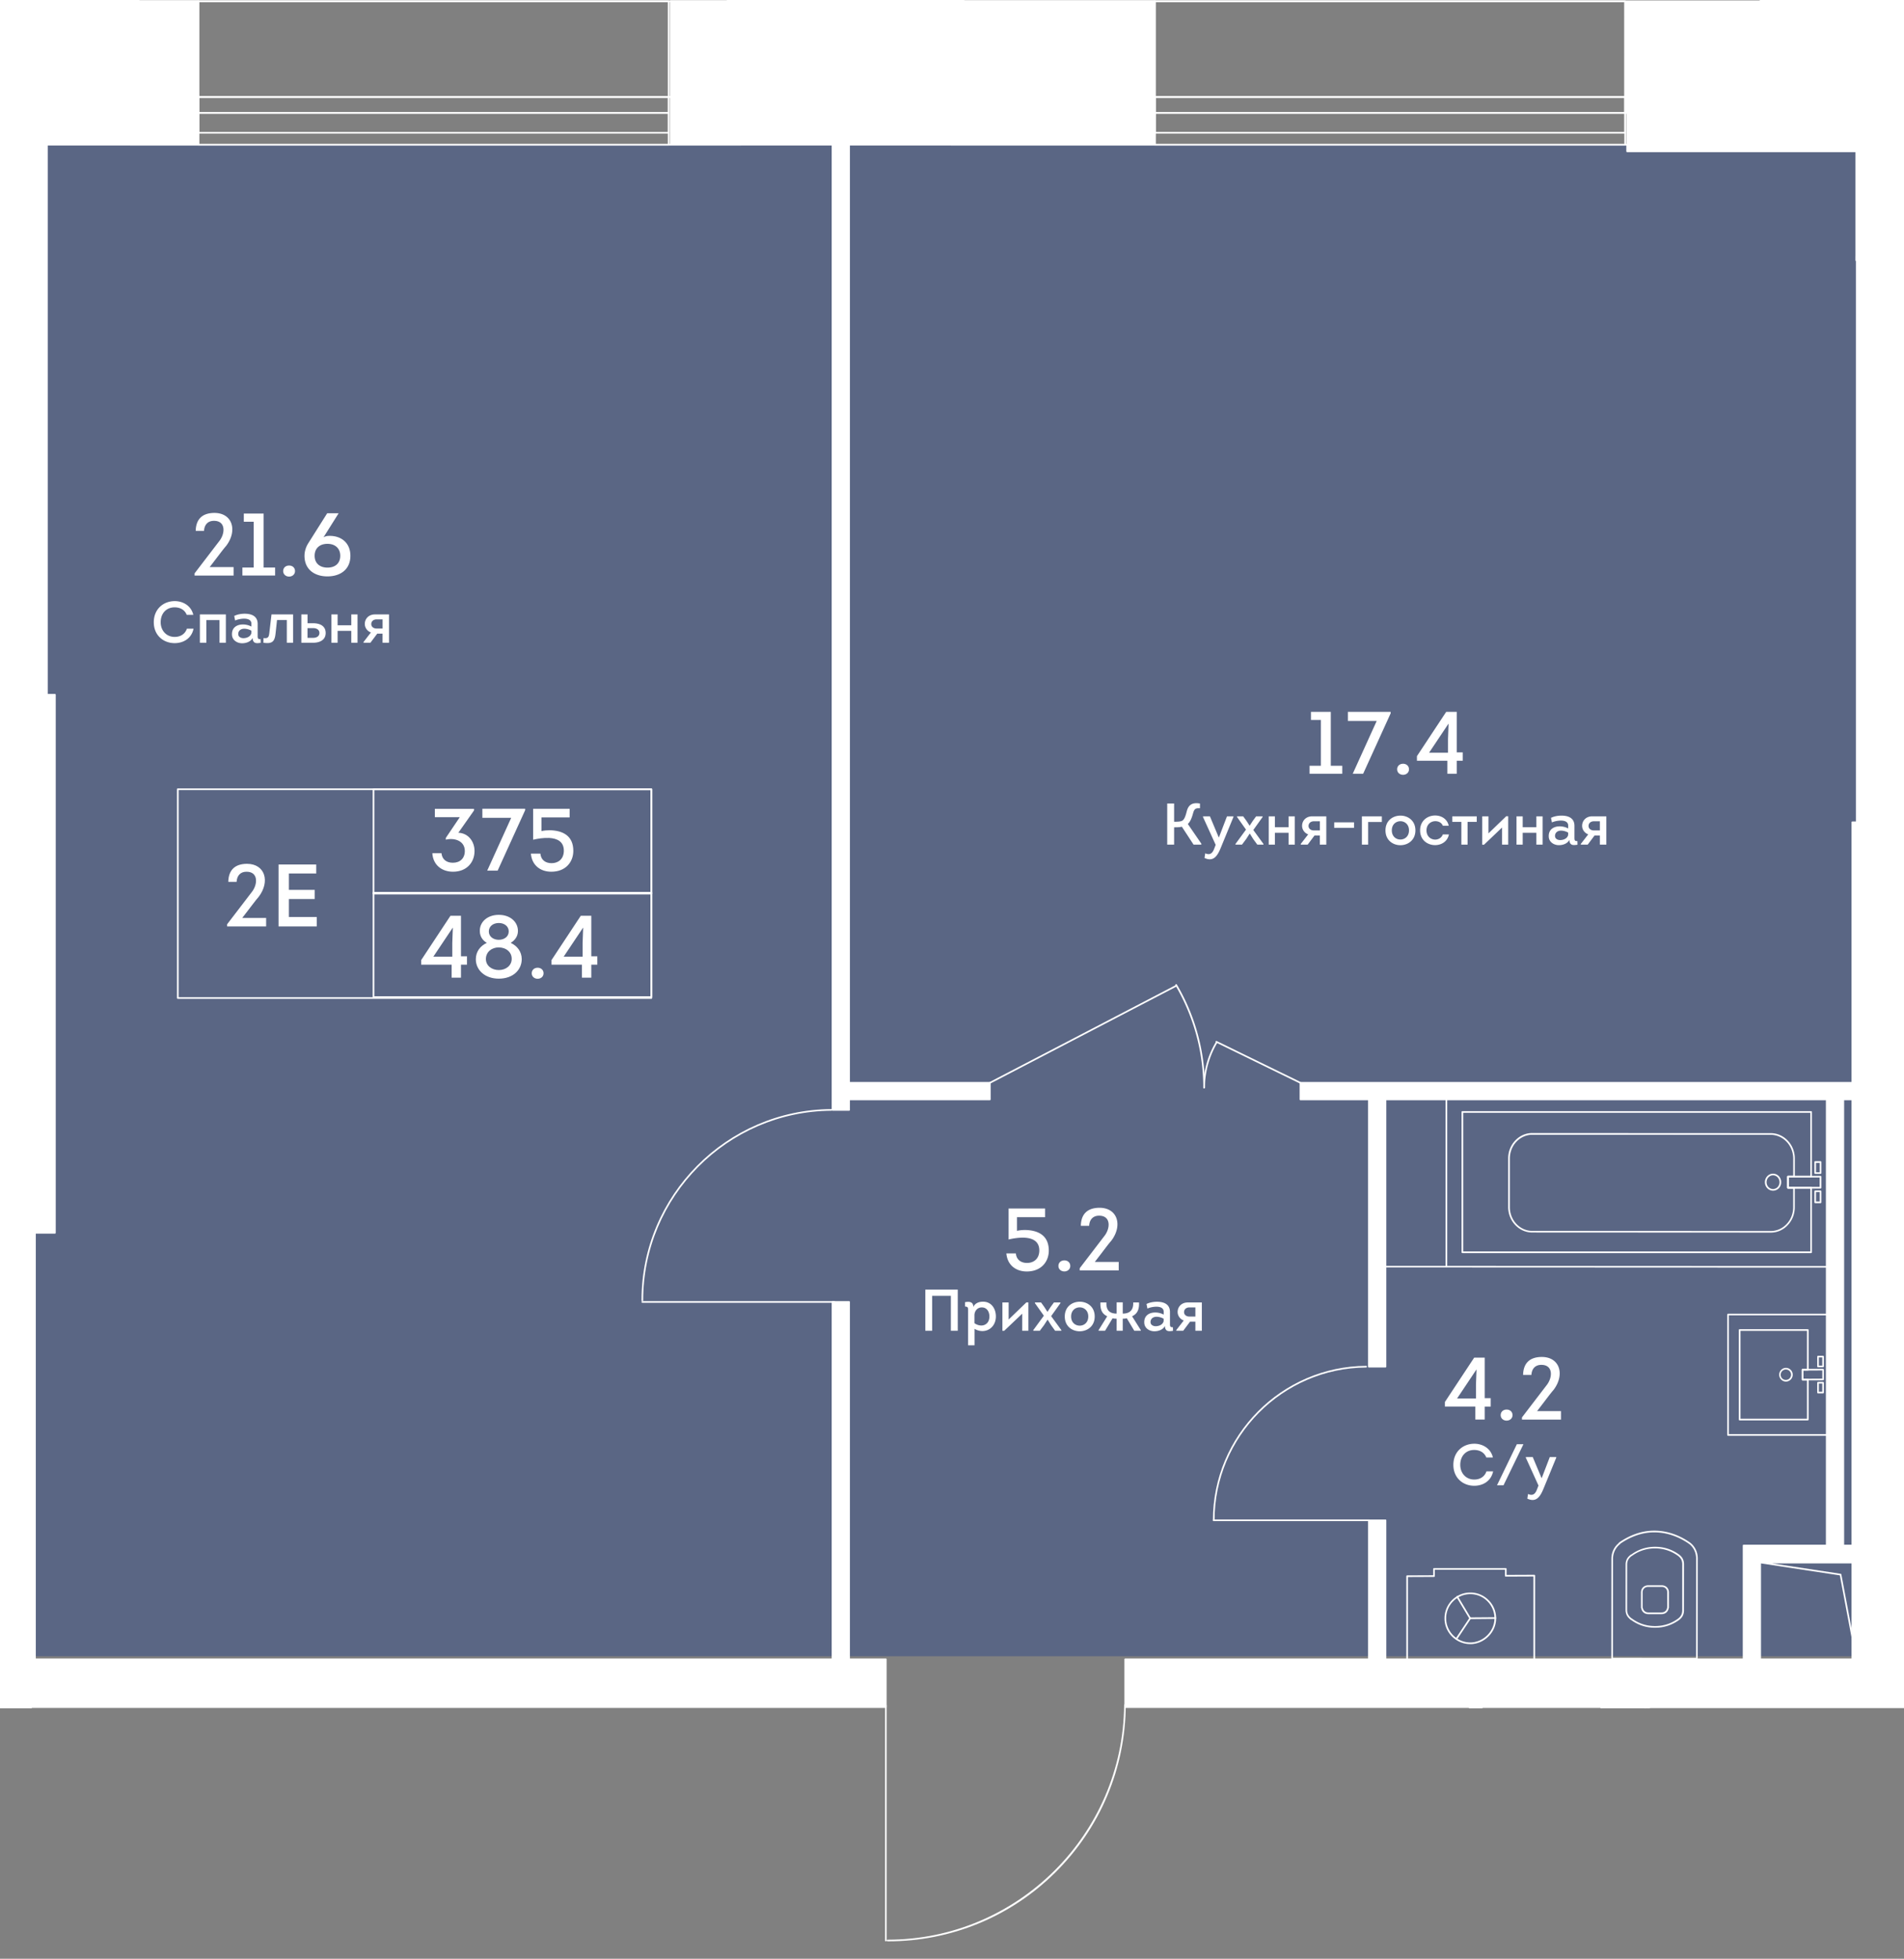 <svg viewBox="0 0 486.06 500" xmlns="http://www.w3.org/2000/svg"><rect x="0" y="0" width="486.06" height="500" fill="#808080" stroke="none"/><clipPath id="a"><path d="M486.06 0H0v436.07h225.11V500h64.6v-63.93h196.35z"/></clipPath><clipPath id="b"><path d="M-720.07-15.48h2942.39v1428.97H-720.07z"/></clipPath><clipPath id="c"><path d="M-720.07-15.48h2942.39v1428.97H-720.07z"/></clipPath><path d="M2.82 36.91h475.16v385.87H2.82z" fill="#425688" opacity=".6"/><g clip-path="url(#a)"><g clip-path="url(#b)" fill="#fff"><path clip-path="url(#c)" d="M424.17 412.03h-3.38c-.94 0-1.65-.59-1.81-1.49a.25.25 0 0 1-.06-.17v-3.88c0-1.08.77-1.83 1.87-1.83h3.39c1.1 0 1.87.75 1.87 1.83v3.88c0 .09-.04.15-.06.19-.18.89-.88 1.47-1.82 1.47m-4.83-1.67c.01 0 .03.04.05.08.13.71.67 1.15 1.4 1.15h3.38c.74 0 1.27-.44 1.4-1.14v-.01c.01-.05.03-.09.05-.11v-3.85c0-.84-.58-1.41-1.45-1.41h-3.39c-.86 0-1.45.57-1.45 1.41v3.88z"/><path clip-path="url(#c)" d="m433.19 423.61-21.64-.02c-.12 0-.21-.1-.21-.21l.02-25.48c0-1.58.67-3.01 1.87-4.01.01-.06.04-.1.08-.14 2.84-1.98 5.92-3.03 8.93-3.03h.31c3.07.05 6.14 1.1 8.9 3.04 1.25.95 1.96 2.43 1.96 4.08l-.02 25.55c0 .06-.02.11-.06.15-.03.05-.09.07-.14.07m-21.43-.44 21.21.02.02-25.34c0-1.51-.65-2.88-1.78-3.74-2.75-1.94-5.83-2.96-8.88-2.96h-.08c-2.89 0-5.86 1-8.61 2.9-.01.05-.03.08-.07.11a4.734 4.734 0 0 0-1.79 3.74z"/><path clip-path="url(#c)" d="M422.52 415.5c-2.27 0-4.34-.67-6.14-2 .01.02-.04.01-.08-.01a.218.218 0 0 1-.08-.05.215.215 0 0 1-.04-.07c-.81-.63-1.2-1.41-1.2-2.43l.01-11.56c0-1.02.38-1.8 1.2-2.43.01-.02.03-.05.06-.07.02-.02.04-.03.06-.04.06-.03.1-.03.13-.03 1.78-1.3 3.84-1.97 6.09-1.97h.01c2.26 0 4.32.67 6.13 2 .84.64 1.23 1.42 1.23 2.45l-.01 11.77c0 1.03-.39 1.81-1.23 2.45-1.83 1.32-3.89 1.99-6.14 1.99m-6.02-2.39c.03 0 .08.02.12.05 1.74 1.28 3.72 1.92 5.89 1.92h.01c2.17 0 4.14-.64 5.87-1.91.72-.56 1.06-1.21 1.06-2.11v-11.77c0-.89-.33-1.56-1.06-2.12-1.73-1.27-3.71-1.91-5.88-1.92h-.01c-2.16 0-4.14.64-5.88 1.91-.04.03-.08.04-.12.05l-.04.04c-.73.56-1.07 1.23-1.07 2.12l-.01 11.56c0 .89.34 1.56 1.06 2.12.04.02.05.04.06.06m49.93-89.53-97.2-.04c-.12 0-.21-.09-.21-.21v-43.2a.204.204 0 0 1 .21-.21l97.22.04a.204.204 0 0 1 .21.21l-.02 43.21c0 .11-.09.2-.21.2m-96.98-.46 96.77.05.02-42.78-96.79-.04z"/><path clip-path="url(#c)" d="M452.63 303.94c-1.15 0-2.08-.97-2.08-2.17 0-.58.22-1.13.61-1.54s.92-.64 1.47-.64c1.14 0 2.08.97 2.08 2.18 0 .6-.23 1.16-.64 1.58-.39.38-.91.59-1.44.59m0-3.93c-.44 0-.85.18-1.16.51-.32.33-.49.78-.49 1.25 0 .97.74 1.75 1.65 1.75.42 0 .83-.17 1.13-.47.33-.33.52-.79.52-1.28 0-.97-.74-1.76-1.65-1.76zm12.12 7.11h-1.36c-.12 0-.21-.09-.21-.21v-2.81c0-.12.09-.21.21-.21h1.36c.12 0 .21.09.21.21v2.82c0 .06-.02.11-.06.15s-.1.05-.15.05m-1.15-.42h.95v-2.4h-.95zm1.15-7.05h-1.36c-.12 0-.21-.09-.21-.21v-2.82a.204.204 0 0 1 .21-.21h1.36c.12 0 .21.09.21.21v2.81c0 .13-.09.22-.21.22m-1.15-.41h.95v-2.4h-.95z"/><path clip-path="url(#c)" d="m452.03 314.64-60.86-.03c-3.4 0-6.16-2.91-6.16-6.49V295.7c0-1.73.64-3.36 1.81-4.58 1.17-1.23 2.71-1.9 4.36-1.9l60.85.03c3.4 0 6.17 2.91 6.16 6.49v4.61c0 .12-.09.21-.21.21h-1.32v2.4h1.31a.204.204 0 0 1 .21.21v4.99c0 1.73-.64 3.36-1.81 4.58a5.87 5.87 0 0 1-4.34 1.9m-60.84-24.98c-1.53 0-2.97.63-4.06 1.77s-1.68 2.67-1.69 4.29v12.42c0 3.34 2.57 6.06 5.74 6.06l60.85.03c1.53 0 2.97-.63 4.05-1.77 1.09-1.14 1.69-2.66 1.69-4.29v-4.78h-1.31c-.11 0-.21-.09-.21-.21v-2.82c0-.11.09-.21.21-.21h1.32v-4.4c0-3.34-2.57-6.06-5.74-6.07z"/><path clip-path="url(#c)" d="M462.35 319.86h-89.03c-.12 0-.21-.09-.21-.21v-35.8c0-.12.09-.21.21-.21h89.03c.12 0 .21.09.21.21v16.51a.204.204 0 0 1-.21.21h-5.68v2.4h5.68c.12 0 .21.09.21.21v16.47c0 .12-.09.21-.21.21m-88.81-.42h88.6v-16.05h-5.68c-.12 0-.21-.09-.21-.21v-2.82a.204.204 0 0 1 .21-.21h5.68v-16.08h-88.6z"/><path clip-path="url(#c)" d="M464.75 303.39h-8.29c-.12 0-.21-.09-.21-.21v-2.82a.204.204 0 0 1 .21-.21h8.29c.12 0 .21.09.21.21v2.82a.204.204 0 0 1-.21.21m-8.08-.43h7.86v-2.4h-7.86zm-87.43 20.58h-17.77c-.12 0-.21-.09-.21-.21s.09-.21.21-.21h17.77c.12 0 .21.09.21.21s-.09.21-.21.21m92.26 39.03h-17.4c-.12 0-.21-.09-.21-.21V339.5c0-.12.09-.21.21-.21h17.4c.12 0 .21.09.21.21v10.13c0 .12-.09.21-.21.21l-1.11.01v2.09h1.11a.204.204 0 0 1 .21.21v10.21c.01.12-.09.21-.21.21m-17.18-.42h16.97v-9.79h-1.11a.204.204 0 0 1-.21-.21v-2.51c0-.12.09-.21.21-.21h1.11v-9.71h-16.97zm19.8-13.14a.204.204 0 0 1-.21-.21v-2.51c0-.11.09-.21.21-.21h1.28a.204.204 0 0 1 .21.21v2.51c0 .11-.09.21-.21.21zm.21-2.51v2.09h.86v-2.09zm-.21 9.18a.204.204 0 0 1-.21-.21v-2.51c0-.11.09-.21.21-.21h1.28a.204.204 0 0 1 .21.21v2.51c0 .11-.09.21-.21.21zm.21-2.52v2.09h.86v-2.09z"/><path clip-path="url(#c)" d="M455.9 352.67a1.756 1.756 0 0 1-.01-3.51h.01a1.752 1.752 0 0 1 1.24 2.99c-.33.33-.77.52-1.24.52v-.21zm0-3.09a1.338 1.338 0 0 0-.94 2.28c.25.25.59.39.94.39.73 0 1.33-.61 1.33-1.34s-.6-1.33-1.33-1.33"/><path clip-path="url(#c)" d="M466.45 366.51h-25.31c-.12 0-.21-.09-.21-.21v-30.74c0-.12.09-.21.21-.21h25.31c.12 0 .21.09.21.21v30.74c.01.11-.09.21-.21.21m-25.09-.43h24.89v-30.32h-24.89z"/><path clip-path="url(#c)" d="M460.17 352.36a.204.204 0 0 1-.21-.21v-2.51c0-.11.09-.21.21-.21l5.23-.02a.204.204 0 0 1 .21.21v2.51c0 .11-.09.21-.21.21zm.22-2.51v2.09l4.81-.03v-2.09zm-88.56 68.67c-.04 0-.08-.01-.12-.03-.1-.06-.12-.2-.06-.3l3.47-5.21c.06-.09.2-.12.3-.06s.12.2.06.29l-3.47 5.21c-.05.06-.11.1-.18.1"/><path clip-path="url(#c)" d="M375.3 413.3c-.11 0-.21-.09-.21-.21s.09-.22.21-.22l6.43-.05c.11 0 .21.09.21.21 0 .11-.09.21-.21.21z"/><path clip-path="url(#c)" d="M375.3 413.3a.2.2 0 0 1-.18-.1l-3.29-5.49a.21.21 0 0 1 .07-.29c.1-.07.23-.03.29.07l3.29 5.49c.06.1.03.23-.07.29-.04.02-.07.03-.11.03"/><path clip-path="url(#c)" d="M375.35 419.68c-1.73 0-3.37-.67-4.62-1.89a6.493 6.493 0 0 1-1.97-4.64c-.03-3.63 2.9-6.61 6.54-6.64h.05c1.74 0 3.37.67 4.62 1.9a6.493 6.493 0 0 1 1.97 4.64c.01 1.74-.68 3.4-1.96 4.67-1.24 1.24-2.91 1.95-4.57 1.97h-.06zm0-12.75h-.05c-1.64.01-3.19.67-4.35 1.84a6.113 6.113 0 0 0-1.77 4.37c.01 1.64.67 3.18 1.84 4.34a6.15 6.15 0 0 0 4.32 1.78h.05c1.56-.01 3.12-.69 4.28-1.84 1.2-1.2 1.85-2.75 1.84-4.37a6.136 6.136 0 0 0-1.84-4.34 6.049 6.049 0 0 0-4.32-1.78"/><path clip-path="url(#c)" d="M391.67 424.11h-32.45c-.12 0-.21-.09-.21-.21v-21.55c0-.11.09-.21.21-.21l6.65-.03v-1.62c0-.12.09-.21.21-.21h18.32c.12 0 .21.09.21.21v1.53l7.07-.03a.204.204 0 0 1 .21.21v21.7a.22.22 0 0 1-.22.21m-32.24-.42h32.03v-21.27l-7.07.03a.204.204 0 0 1-.21-.21v-1.53h-17.89v1.61c0 .12-.09.21-.21.21l-6.65.03zm111.13-25.89h-4.23V280.64H331.98v-4.24h138.58z"/><path clip-path="url(#c)" d="M479.89 397.8h-4.24V280.64H341.31v-4.24h138.58zM212.52 36.94h4.24v246.37h-4.24zm0 295.39h4.24v91.92h-4.24z"/><path clip-path="url(#c)" d="M214.64 276.4h38.05v4.24h-38.05zm134.81 111.67h4.24v37.49h-4.24zm0-108.49h4.24v69.28h-4.24zM8.93 427.05V314.46H-3.28v112.59zm3.05-217.72V33.89H-.23v175.44zM474 65.43h12.21V209.9H474zm41.95 360.13h-4.24v-26.81h-62.37v26.81h-4.24v-31.04h70.85z"/><path clip-path="url(#c)" d="M515.95 425.78h-4.24c-.12 0-.21-.09-.21-.21v-26.6h-61.94v26.6c0 .12-.09.21-.21.21h-4.24c-.11 0-.21-.09-.21-.21v-31.05c0-.12.09-.21.21-.21h21.01V280.85H353.9v68.01c0 .12-.09.21-.21.21h-4.24c-.12 0-.21-.09-.21-.21v-68.01h-17.26c-.12 0-.21-.09-.21-.21v-4.24c0-.11.09-.21.21-.21h147.91c.12 0 .21.09.21.21v117.9h35.84c.12 0 .21.09.21.21v31.05a.2.2 0 0 1-.2.22m-4.03-.43h3.82v-30.62H479.9c-.11 0-.21-.09-.21-.21v-117.9h-147.5v3.82h17.26c.12 0 .21.09.21.21v68.01h3.82v-68.01c0-.11.09-.21.21-.21h112.64c.12 0 .21.09.21.21v113.87c0 .12-.09.21-.21.21h-21.01v30.62h3.82v-26.6c0-.12.09-.21.21-.21h62.37c.12 0 .21.09.21.21v26.6zm-36.27-30.62h-5.09c-.12 0-.21-.09-.21-.21V280.64c0-.11.09-.21.21-.21h5.09c.12 0 .21.09.21.21v113.87c0 .12-.09.22-.21.22m-4.87-.43h4.67V280.85h-4.67zm-254.02 30.16h-4.24c-.12 0-.21-.09-.21-.21v-91.91c0-.12.09-.21.21-.21h4.24c.12 0 .21.09.21.21v91.91c0 .12-.09.21-.21.21m-4.03-.42h3.82v-91.49h-3.82zm4.03-140.51h-4.24c-.12 0-.21-.09-.21-.21V36.94c0-.12.09-.21.21-.21h4.24c.12 0 .21.09.21.21v239.25h35.72c.12 0 .21.09.21.21v4.24c0 .12-.09.21-.21.21h-35.72v2.46c0 .13-.09.22-.21.22m-4.03-.42h3.82v-2.46c0-.12.09-.21.21-.21h35.72v-3.82h-35.72c-.12 0-.21-.09-.21-.21V37.15h-3.82zm140.96 142.67h-4.24c-.12 0-.21-.09-.21-.21v-37.49c0-.12.09-.21.21-.21h4.24c.12 0 .21.09.21.21v37.49c0 .11-.09.21-.21.21m-4.03-.43h3.82v-37.07h-3.82zM8.93 427.26H-3.28c-.12 0-.21-.09-.21-.21V315.86h-121.88c-.11 0-.21-.09-.21-.21v-4.24c0-.11.09-.21.21-.21H-1.2c.12 0 .21.09.21.21v2.84h9.92c.12 0 .21.09.21.21v112.59c0 .12-.09.21-.21.21m-12-.42H8.72V314.67H-1.2c-.11 0-.21-.09-.21-.21v-2.84h-123.76v3.82H-3.28c.12 0 .21.09.21.21zm15.05-217.3H-.23c-.12 0-.21-.09-.21-.21V33.89c0-.12.09-.21.21-.21h12.21c.12 0 .21.09.21.21v175.44c0 .12-.09.21-.21.21m-12-.42h11.78V34.1H-.02v175.02zm486.22.99h-12.21c-.12 0-.21-.09-.21-.21V65.43c0-.12.09-.21.21-.21h12.21c.12 0 .21.09.21.21V209.9c.01.12-.09.21-.21.21m-12-.42h11.79V65.64H474.2z"/><path clip-path="url(#c)" d="M252.69 276.62c-.08 0-.15-.04-.19-.11-.06-.1-.01-.23.09-.28l47.46-24.72c.11-.05.24-.01.29.09s.01.23-.09.28l-47.46 24.72c-.03.01-.07.02-.1.02"/><path clip-path="url(#c)" d="M307.39 277.84c-.12 0-.21-.09-.21-.21 0-9.15-2.46-18.17-7.11-26.09-.06-.1-.03-.23.08-.29.09-.07.23-.03.29.07a51.971 51.971 0 0 1 7.17 26.3c0 .13-.1.22-.22.22"/><path clip-path="url(#c)" d="M307.39 277.84c-.12 0-.21-.09-.21-.21 0-4.05 1.09-8.05 3.15-11.55.06-.1.2-.14.29-.07.1.06.13.19.07.29a22.415 22.415 0 0 0-3.09 11.34c.01.11-.09.2-.21.2"/><path clip-path="url(#c)" d="M331.98 276.62c-.03 0-.06 0-.09-.02l-21.46-10.48a.207.207 0 0 1-.1-.28c.05-.11.17-.15.28-.1l21.46 10.48c.11.05.15.18.1.28-.04.07-.11.12-.19.12m17.55 111.66h-39.68c-.12 0-.21-.09-.21-.21s.09-.21.21-.21h39.68c.12 0 .21.09.21.21s-.09.21-.21.21"/><path clip-path="url(#c)" d="M309.85 388.28c-.11 0-.21-.09-.21-.21-.02-21.59 17.52-39.28 39.11-39.42.12 0 .21.09.21.21s-.09.21-.21.21c-21.36.15-38.71 17.64-38.69 39 0 .12-.09.21-.21.21m-96.86-55.73h-49.02c-.11 0-.21-.09-.21-.21s.09-.21.21-.21h49.02c.12 0 .21.09.21.21s-.09.21-.21.21"/><path clip-path="url(#c)" d="M163.98 332.15c-.12 0-.21-.09-.21-.21-.03-26.74 21.7-48.64 48.44-48.83.12 0 .21.09.21.21s-.09.21-.21.21c-26.51.19-48.05 21.9-48.02 48.41 0 .11-.09.21-.21.21M68.96 447.11H7.91c-.12 0-.21-.09-.21-.21s.09-.21.21-.21h61.04c.12 0 .21.09.21.21.01.11-.09.21-.2.21"/><path clip-path="url(#c)" d="M7.91 507.71c-.11 0-.21-.09-.21-.21s.09-.22.21-.22c33.58-.23 60.87-27.32 60.83-60.39 0-.11.09-.21.21-.21.11 0 .21.09.21.21.02 16.1-6.41 31.32-18.08 42.85-11.62 11.48-26.95 17.86-43.17 17.97zm218.23-12.16c-.12 0-.21-.09-.21-.21v-60.02c0-.12.09-.21.21-.21s.21.09.21.21v60.02c0 .12-.09.21-.21.21m.51 0h-.07c-.12 0-.21-.09-.21-.21s.09-.21.21-.21h.07c33.04 0 60.09-26.86 60.32-59.9 0-.12.09-.21.21-.21s.21.1.21.22c-.11 16.16-6.49 31.32-17.97 42.71-11.44 11.35-26.63 17.6-42.77 17.6m148.55-59.78h3.05v113.95h-3.05z"/><path clip-path="url(#c)" d="M378.46 549.93h-3.47V435.56h3.47zm-3.05-.42h2.63V435.98h-2.63zm22.68-64.7c-2.08 0-3.77-1.69-3.77-3.77s1.69-3.77 3.77-3.77 3.77 1.69 3.77 3.77-1.69 3.77-3.77 3.77m0-7.12a3.35 3.35 0 1 0 0 6.7 3.35 3.35 0 0 0 0-6.7m0-3.05c-2.08 0-3.77-1.69-3.77-3.77s1.69-3.77 3.77-3.77 3.77 1.69 3.77 3.77-1.69 3.77-3.77 3.77m0-7.12a3.35 3.35 0 1 0 0 6.7 3.35 3.35 0 0 0 0-6.7m116.49 94.62c-.12 0-.21-.09-.21-.21v-12.21c0-.12.09-.21.21-.21h79.15V435.98H420.17v113.53h9.97c.12 0 .21.09.21.21v12.21c0 .12-.09.21-.21.21s-.21-.09-.21-.21v-12h-9.96c-.12 0-.21-.09-.21-.21V435.77c0-.12.09-.21.21-.21h173.98c.12 0 .21.09.21.21v113.95c0 .12-.09.21-.21.21H514.8v12c-.01.11-.1.21-.22.21"/><path clip-path="url(#c)" d="M557.31 540.77H430.14c-.12 0-.21-.09-.21-.21v-84.45c0-.12.09-.21.21-.21h127.18c.12 0 .21.09.21.21v84.45a.22.22 0 0 1-.22.21m-126.96-.42H557.1v-84.02H430.35zm150.36-94.2H433.19c-.12 0-.21-.09-.21-.21v-6.1c0-.12.09-.21.21-.21h147.52c.11 0 .21.09.21.21v6.1c0 .12-.09.21-.21.21m-147.31-.42h147.1v-5.68H433.4zm40.53-22.01c-.1 0-.19-.07-.21-.17l-4.04-21.42-20.2-3.06a.211.211 0 0 1-.18-.23c.01-.11.1-.2.21-.2h24.42c.12 0 .21.09.21.21v24.65c0 .11-.08.2-.19.21h-.02zm-21.6-24.65 17.56 2.66c.09.01.16.08.18.17l3.65 19.34v-22.17zm-63.91 91.85c-.12 0-.21-.09-.21-.21v-32.56c0-.12.09-.21.21-.21s.21.09.21.21v32.56c0 .12-.09.21-.21.21"/><path clip-path="url(#c)" d="M388.42 458.36H375.2c-.11 0-.21-.09-.21-.21s.09-.21.21-.21h13.23c.12 0 .21.09.21.21a.22.22 0 0 1-.22.21m0 32.56H375.2c-.11 0-.21-.09-.21-.21s.09-.21.21-.21h13.23c.12 0 .21.09.21.21a.22.22 0 0 1-.22.21m-13.23-34.59c-.04 0-.13-.04-.17-.04-.04-.08-.04-.13-.04-.17s0-.08.04-.17c.13-.04.25-.04.34 0 0 .04.04.13.04.17s-.04.13-.04.17c-.04-.01-.12.04-.17.04"/><path clip-path="url(#c)" d="M375.2 491.94c-.12 0-.21-.09-.21-.21v-35.61c0-.12.09-.21.21-.21s.21.09.21.21v35.61c0 .11-.09.21-.21.21"/><path clip-path="url(#c)" d="M375.19 491.94c-.04 0-.13-.04-.17-.04 0-.04-.04-.13-.04-.17s.04-.13.04-.13c.13-.13.25-.08.34 0 .04 0 .04.08.04.13 0 .04 0 .13-.04.17-.04-.01-.12.04-.17.04"/><path clip-path="url(#c)" d="M375.2 491.94c-.12 0-.21-.09-.21-.21v-35.61c0-.12.09-.21.21-.21s.21.09.21.21v35.61c0 .11-.09.21-.21.21m27.47 19.33h-9.16c-.12 0-.21-.09-.21-.21v-18.31c0-.12.09-.21.21-.21h9.16c.12 0 .21.09.21.21v18.31c0 .11-.1.21-.21.21m-8.95-.43h8.74v-17.89h-8.74z"/><path clip-path="url(#c)" d="M402.67 511.27h-9.16c-.08 0-.16-.06-.2-.13a.218.218 0 0 1 .05-.23l4.04-4.04 5.07-14.2c.03-.1.15-.17.23-.14.1.02.17.11.17.21v18.31c.01.12-.09.22-.2.22m-8.65-.43h8.44v-16.88l-4.68 13.09c-.01.03-.03.06-.05.08zm8.65-55.53h-9.16c-.12 0-.21-.09-.21-.21v-17.3c0-.12.09-.21.21-.21h9.16c.12 0 .21.09.21.21v17.3c0 .12-.1.21-.21.21m-8.95-.42h8.74v-16.87h-8.74z"/><path clip-path="url(#c)" d="M402.67 455.31h-9.16c-.09 0-.17-.06-.2-.15-.03-.08 0-.18.07-.23l4.02-3.01 5.07-14.18c.03-.1.15-.17.24-.14.1.02.17.11.17.21v17.3c0 .11-.1.2-.21.2m-8.53-.42h8.31v-15.86l-4.68 13.09c-.01.04-.04.07-.07.1zM242.93 37.15h-53.92c-.12 0-.21-.09-.21-.21V15.58c0-.12.09-.21.21-.21h53.92c.12 0 .21.09.21.21v21.37c0 .11-.09.2-.21.2m-53.71-.42h53.5V15.79h-53.5zm-155.87.42h-54.94c-.12 0-.21-.09-.21-.21V15.58c0-.12.09-.21.21-.21h54.94c.12 0 .21.09.21.21v21.37c0 .11-.09.2-.21.2m-54.73-.42h54.52V15.79h-54.52zm622.44 29.93H474.9c-.12 0-.21-.09-.21-.21V15.58c0-.12.09-.21.21-.21h11.19c.12 0 .21.09.21.21v38.45h102.34V15.58c0-.12.09-.21.21-.21h12.2c.12 0 .21.09.21.21v50.87c.01.12-.08.21-.2.21m-125.95-.42h125.74V15.79h-11.79v38.45c0 .12-.09.21-.21.21H486.09c-.11 0-.21-.09-.21-.21V15.79h-10.77zM170.7 37.15H50.64c-.12 0-.21-.09-.21-.21V.32c0-.12.09-.21.21-.21H170.7c.12 0 .21.09.21.21v36.63c0 .11-.09.2-.21.2m-119.85-.42h119.63V.52H50.85z"/><path clip-path="url(#c)" d="M170.7 29.02H50.64c-.12 0-.21-.09-.21-.21v-4.07c0-.12.09-.21.21-.21H170.7c.12 0 .21.09.21.21v4.07c0 .11-.09.21-.21.21m-119.85-.43h119.63v-3.65H50.85z"/><path clip-path="url(#c)" d="M170.7 34.1H50.64c-.12 0-.21-.09-.21-.21V28.8c0-.12.09-.21.21-.21H170.7c.12 0 .21.09.21.21v5.09c0 .12-.09.21-.21.21m-119.85-.42h119.63v-4.66H50.85zm364.03 3.47H294.82c-.12 0-.21-.09-.21-.21V.32c0-.12.09-.21.21-.21h120.05c.12 0 .21.09.21.21v36.63c.01.11-.09.2-.2.2m-119.85-.42h119.63V.52H295.03z"/><path clip-path="url(#c)" d="M414.88 29.02H294.82c-.12 0-.21-.09-.21-.21v-4.07c0-.12.09-.21.21-.21h120.05c.12 0 .21.09.21.21v4.07c.01.11-.09.21-.2.21m-119.85-.43h119.63v-3.65H295.03z"/><path clip-path="url(#c)" d="M414.88 34.1H294.82c-.12 0-.21-.09-.21-.21V28.8c0-.12.09-.21.21-.21h120.05c.12 0 .21.09.21.21v5.09c.01.12-.09.21-.2.21m-119.85-.42h119.63v-4.66H295.03z"/><path clip-path="url(#c)" d="M474.9 37.15H242.93c-.12 0-.21-.09-.21-.21V24.73c0-.12.09-.21.21-.21H474.9c.12 0 .21.09.21.21v12.21c0 .12-.09.21-.21.21m-231.76-.42h231.55V24.95H243.14zm-54.13.42H33.35c-.12 0-.21-.09-.21-.21V24.73c0-.12.09-.21.21-.21h155.66c.12 0 .21.09.21.21v12.21c0 .12-.09.21-.21.21m-155.45-.42H188.8V24.95H33.56zm218.53-20.94h-72.24c-.12 0-.21-.09-.21-.21V6.42c0-.12.09-.21.21-.21h72.24c.12 0 .21.09.21.21v9.16c0 .12-.09.21-.21.21m-72.02-.42h71.81V6.63h-71.81zm-138.58.42h-71.22c-.12 0-.21-.09-.21-.21V6.42c0-.12.09-.21.21-.21h71.22c.12 0 .21.09.21.21v9.16c0 .12-.1.21-.21.21m-71.01-.42h70.79V6.63h-70.79z"/><path clip-path="url(#c)" d="M474.9 37.15H242.93c-.12 0-.21-.09-.21-.21V24.73c0-.12.09-.21.21-.21H474.9c.12 0 .21.09.21.21v12.21c0 .12-.09.21-.21.21m-231.76-.42h231.55V24.95H243.14zm-54.13.42H33.35c-.12 0-.21-.09-.21-.21V24.73c0-.12.09-.21.21-.21h155.66c.12 0 .21.09.21.21v12.21c0 .12-.09.21-.21.21m-155.45-.42H188.8V24.95H33.56zm461.69-20.94h-34.59c-.12 0-.21-.09-.21-.21V6.42c0-.12.09-.21.21-.21h34.59c.12 0 .21.09.21.21v9.16c0 .12-.09.21-.21.21m-34.38-.42h34.17V6.63h-34.17z"/><path clip-path="url(#c)" d="M588.85 54.45H486.09c-.12 0-.21-.09-.21-.21V15.58c0-.12.09-.21.21-.21h9.16c.12 0 .21.09.21.21v29.29h85.04V15.58c0-.12.09-.21.21-.21h8.13c.12 0 .21.09.21.21v38.66c.01.12-.08.21-.2.21m-102.55-.42h102.34V15.79h-7.72v29.3c0 .11-.09.21-.21.21h-85.47c-.11 0-.21-.09-.21-.21v-29.3h-8.74v38.24z"/><path clip-path="url(#c)" d="M2209.58 1400.48h-60.03c-.11 0-.21-.1-.21-.21v-2.84H1818.1v2.84c0 .11-.1.21-.21.21h-60.03c-.12 0-.21-.1-.21-.21v-2.84H1634.9v2.84c0 .11-.1.21-.21.21h-60.1c-.11 0-.21-.1-.21-.21v-2.84h-111.35v2.84c0 .11-.09.21-.21.21h-60.02c-.12 0-.21-.1-.21-.21v-2.84h-136.13c-.11 0-.21-.1-.21-.21v-30.31h-61.64v30.31c0 .11-.09.21-.21.21H991.96v2.84c0 .11-.09.21-.21.21h-60.03c-.11 0-.21-.1-.21-.21v-2.84H808.82v2.84c0 .11-.09.21-.21.21h-60.02c-.12 0-.21-.1-.21-.21v-2.84h-96.23v2.84c0 .11-.09.21-.21.21H614.3c-.12 0-.21-.1-.21-.21v-45.57h-79.96v45.57c0 .11-.09.21-.21.21h-38.67c-.11 0-.21-.1-.21-.21v-32.35h-80.97v29.29c0 .11-.09.21-.21.21H246.19v2.84c0 .11-.09.21-.21.21h-60.03c-.11 0-.21-.1-.21-.21v-2.84H35.59v2.84c0 .11-.09.21-.21.21h-60.03c-.11 0-.21-.1-.21-.21v-2.84h-148.33c-.12 0-.21-.1-.21-.21v-30.31h-61.64v30.31c0 .11-.09.21-.21.21H-384.6v2.84c0 .11-.09.21-.21.21h-60.02c-.12 0-.21-.1-.21-.21v-2.84h-202.04v2.84c0 .11-.09.21-.21.21h-60.03c-.12 0-.21-.1-.21-.21v-60.03c0-.12.09-.21.21-.21h2.84v-191.87h-2.84c-.12 0-.21-.09-.21-.21v-60.03c0-.12.09-.21.21-.21h2.84V911.11h-2.84c-.12 0-.21-.09-.21-.21v-60.03c0-.12.09-.21.21-.21h2.84V699.49h-2.84c-.12 0-.21-.09-.21-.21v-47.82c0-.11.09-.21.21-.21h45.58v-80.97h-45.58c-.12 0-.21-.09-.21-.21v-47.82c0-.12.09-.21.21-.21h2.84V338.31h-2.84c-.12 0-.21-.09-.21-.21v-60.03c0-.11.09-.21.21-.21h2.84V57.5h-2.84c-.12 0-.21-.1-.21-.21V-2.74c0-.12.09-.21.21-.21h60.03c.12 0 .21.09.21.21V.1h202.04v-2.84c0-.12.09-.21.21-.21h60.02c.12 0 .21.09.21.21V.1h150.16v-2.84c0-.12.09-.21.21-.21h60.03c.11 0 .21.09.21.21V.1h149.14v-2.84c0-.12.09-.21.21-.21h60.03c.12 0 .21.09.21.21V.1h150.16v-2.84c0-.12.09-.21.21-.21H246c.11 0 .21.09.21.21V.1h203.06v-2.84c0-.12.09-.21.21-.21h47.81c.12 0 .21.09.21.21v46.59h80.97V-2.74c0-.12.09-.21.21-.21h47.81c.12 0 .21.09.21.21V.1h316v-2.84c0-.12.09-.21.21-.21h60.03c.12 0 .21.09.21.21V.1h141v-2.84c0-.12.09-.21.21-.21h60.02c.12 0 .21.09.21.21V.1h141v-2.84c0-.12.09-.21.21-.21h60.02c.12 0 .21.09.21.21V.1h155.45c.12 0 .21.09.21.21v31.33h61.64V.32c0-.12.1-.21.21-.21h220.57v-2.84c0-.12.1-.21.21-.21h60.03c.12 0 .21.09.21.21V.1h244.77v-2.84c0-.12.1-.21.21-.21h60.03c.12 0 .21.09.21.21v60.03c0 .11-.09.21-.21.21h-2.84v146.08h2.84c.12 0 .21.09.21.21v60.03c0 .12-.09.21-.21.21h-2.84v137.95h2.84c.12 0 .21.09.21.21v60.03c0 .12-.09.21-.21.21h-2.84v122.68h2.84c.12 0 .21.09.21.21v44.77c0 .12-.09.21-.21.21H2164v80.97h45.57c.12 0 .21.09.21.21v43.75c0 .12-.09.21-.21.21h-2.84v134.89h2.84c.12 0 .21.09.21.21v60.03c0 .12-.09.21-.21.21h-2.84v164.4h2.84c.12 0 .21.09.21.21v60.03c0 .11-.09.21-.21.21h-2.84v164.4h2.84c.12 0 .21.09.21.21v60.03c.02.12-.08.21-.2.21m-59.81-.42h59.61v-59.61h-2.84c-.12 0-.21-.09-.21-.21v-164.82c0-.12.09-.21.21-.21h2.84v-59.6h-2.84c-.12 0-.21-.09-.21-.21V950.58c0-.12.09-.21.21-.21h2.84v-59.6h-2.84c-.12 0-.21-.09-.21-.21V755.23c0-.12.09-.21.21-.21h2.84V711.7h-45.57c-.12 0-.21-.09-.21-.21V630.1c0-.12.09-.21.21-.21h45.57v-44.34h-2.84c-.12 0-.21-.09-.21-.21V462.22c0-.12.09-.21.21-.21h2.84v-59.6h-2.84c-.12 0-.21-.09-.21-.21V263.82c0-.12.09-.21.21-.21h2.84v-59.6h-2.84c-.12 0-.21-.09-.21-.21V57.29c0-.12.09-.21.21-.21h2.84v-59.6h-59.61V.32c0 .12-.09.21-.21.21h-245.2c-.11 0-.21-.09-.21-.21v-2.84h-59.61V.32c0 .12-.09.21-.21.21h-220.57v31.33c0 .11-.1.21-.21.21h-62.06c-.11 0-.21-.1-.21-.21V.53h-155.46c-.12 0-.21-.09-.21-.21v-2.84h-59.6V.32c0 .12-.09.21-.21.21h-141.42c-.12 0-.21-.09-.21-.21v-2.84h-59.6V.32c0 .12-.09.21-.21.21h-141.42c-.12 0-.21-.09-.21-.21v-2.84h-59.61V.32c0 .12-.09.21-.21.21H626.49c-.11 0-.21-.09-.21-.21v-2.84h-47.4v46.59c0 .12-.09.21-.21.21h-81.4c-.11 0-.21-.09-.21-.21V-2.52h-47.4V.32c0 .12-.09.21-.21.21H245.99c-.12 0-.21-.09-.21-.21v-2.84h-59.61V.32c0 .12-.09.21-.21.21H35.38c-.11 0-.21-.09-.21-.21v-2.84h-59.61V.32c0 .12-.09.21-.21.21H-174.2c-.12 0-.21-.09-.21-.21v-2.84h-59.61V.32c0 .12-.09.21-.21.21h-150.58c-.11 0-.21-.09-.21-.21v-2.84h-59.61V.32c0 .12-.09.21-.21.21H-647.3c-.11 0-.21-.09-.21-.21v-2.84h-59.61v59.6h2.84c.12 0 .21.09.21.21v220.78c0 .11-.09.21-.21.21h-2.84v59.6h2.84c.12 0 .21.1.21.21v184.15c0 .12-.09.21-.21.21h-2.84v47.39h45.58c.11 0 .21.09.21.21v81.39c0 .12-.09.21-.21.21h-45.58v47.39h2.84c.12 0 .21.09.21.21v151.59c0 .12-.09.21-.21.21h-2.84v59.61h2.84c.12 0 .21.09.21.21v177.03c0 .12-.09.21-.21.21h-2.84v59.6h2.84c.12 0 .21.1.21.21v192.29c0 .11-.09.21-.21.21h-2.84v59.61h59.61v-2.84c0-.11.09-.21.21-.21h202.47c.12 0 .21.1.21.21v2.84h59.61v-2.84c0-.11.09-.21.21-.21h149.35v-30.31c0-.11.09-.21.21-.21h62.06c.12 0 .21.1.21.21v30.31h148.33c.12 0 .21.1.21.21v2.84h59.61v-2.84c0-.11.09-.21.21-.21h150.58c.12 0 .21.1.21.21v2.84h59.61v-2.84c0-.11.09-.21.21-.21h167.66v-29.29c0-.11.09-.21.21-.21h81.39c.12 0 .21.1.21.21v32.35h38.24v-45.57c0-.11.09-.21.21-.21h80.38c.11 0 .21.1.21.21v45.57h37.22v-2.84c0-.11.09-.21.21-.21h96.66c.12 0 .21.1.21.21v2.84h59.6v-2.84c0-.11.09-.21.21-.21h123.11c.12 0 .21.1.21.21v2.84h59.61v-2.84c0-.11.09-.21.21-.21h212.42v-30.31c0-.11.09-.21.21-.21h62.06c.12 0 .21.1.21.21v30.31h136.13c.11 0 .21.1.21.21v2.84h59.6v-2.84c0-.11.09-.21.21-.21h111.77c.12 0 .21.1.21.21v2.84h59.68v-2.84c0-.11.1-.21.21-.21h123.18c.11 0 .21.1.21.21v2.84h59.6v-2.84c0-.11.1-.21.21-.21h331.67c.12 0 .21.1.21.21v2.86z"/><path clip-path="url(#c)" d="M407.75 435.77h1.02v113.95H375.2v53.92h12.2v-41.71h42.74v-12.21h-9.16V435.77h172.96v113.95h-79.36v12.21h101.74v-12.21h-10.17V435.77h173.97v113.95h-80.37v12.21h80.37v41.71h12.21V435.77h12.21v-12.21H488.13V209.9h-15.26v213.66H287.25v12.21z"/><path clip-path="url(#c)" d="M792.34 603.85h-12.21c-.12 0-.21-.09-.21-.21v-41.5h-80.16c-.12 0-.21-.09-.21-.21v-12.21c0-.12.09-.21.21-.21h80.16V435.98H606.36v113.53h9.97c.11 0 .21.09.21.21v12.21c0 .12-.09.21-.21.21H514.58c-.12 0-.21-.09-.21-.21v-12.21c0-.12.09-.21.21-.21h79.14V435.98H421.19v113.53h8.95c.11 0 .21.09.21.21v12.21c0 .12-.09.21-.21.21h-42.52v41.5c0 .12-.09.21-.21.21H375.2c-.12 0-.21-.09-.21-.21v-53.92c0-.12.09-.21.21-.21h33.36V435.98H287.25c-.12 0-.21-.09-.21-.21v-12.21c0-.12.09-.21.21-.21h185.41V209.9c0-.12.09-.21.21-.21h15.26c.12 0 .21.09.21.21v213.44h316.2c.12 0 .21.09.21.21v12.21c0 .12-.09.21-.21.21h-12v167.66c0 .13-.09.22-.2.22m-12-.42h11.79V435.77c0-.12.09-.21.21-.21h12v-11.78H488.13c-.12 0-.21-.09-.21-.21V210.11h-14.84v213.44c0 .12-.09.21-.21.21H287.46v11.78h121.31c.11 0 .21.09.21.21V549.7c0 .12-.09.21-.21.21H375.4v53.5h11.79v-41.5c0-.12.09-.21.21-.21h42.52v-11.78h-8.95c-.11 0-.21-.09-.21-.21V435.77c0-.12.09-.21.21-.21h172.96c.12 0 .21.09.21.21v113.95c0 .12-.09.21-.21.21h-79.15v11.78H616.1v-11.78h-9.97c-.12 0-.21-.09-.21-.21V435.77c0-.12.09-.21.21-.21h173.98c.12 0 .21.09.21.21v113.95c0 .12-.09.21-.21.21h-80.16v11.78h80.16c.12 0 .21.09.21.21v41.51zM-3.28 177.35h17.3V314.7h-17.3z"/><path clip-path="url(#c)" d="M14.02 314.9h-17.3c-.12 0-.21-.09-.21-.21V177.35c0-.12.09-.21.21-.21h17.3c.12 0 .21.09.21.21V314.7c0 .11-.1.2-.21.2m-17.09-.42H13.8V177.56H-3.07zM189.01 36.77h105.81V.28h-49.03v-15.22h-60.03V.28h-14.55v36.49z"/><path clip-path="url(#c)" d="M294.82 36.98H171.2c-.12 0-.21-.09-.21-.21V.28c0-.12.09-.21.21-.21h14.34v-15.01c0-.12.09-.21.21-.21h60.03c.12 0 .21.09.21.21V.07h48.82c.12 0 .21.09.21.21v36.49c.01.12-.08.21-.2.21m-123.4-.42h123.2V.49h-48.83c-.12 0-.21-.09-.21-.21v-15.02h-59.6V.28c0 .12-.09.21-.21.21h-14.34v36.07zm243.96 2.07h58.5v27.82h127.18V36.57h25.44v-51.52h-47.82V4.37h-81.39v-19.32h-47.82V.51h-34.59v28.33h.51v9.79zm149.05-4.12h-48.17V13.9h48.17z"/><path clip-path="url(#c)" d="M601.06 66.66H473.88c-.12 0-.21-.09-.21-.21V38.84h-58.29c-.12 0-.21-.09-.21-.21v-9.58h-.3c-.12 0-.21-.09-.21-.21V.51c0-.11.09-.21.21-.21h34.38v-15.24c0-.12.09-.21.21-.21h47.82c.12 0 .21.09.21.21v19.1h80.97v-19.11c0-.12.09-.21.21-.21h47.82c.12 0 .21.09.21.21v51.51c0 .12-.09.21-.21.21h-25.22v29.67c0 .13-.09.22-.21.22m-126.96-.42h126.75V36.57c0-.12.09-.21.21-.21h25.22v-51.09h-47.39v19.1c0 .12-.09.21-.21.21h-81.39c-.12 0-.21-.09-.21-.21v-19.11h-47.39V.51c0 .12-.09.21-.21.21H415.1v27.91h.3c.12 0 .21.09.21.21v9.58h58.29c.12 0 .21.09.21.21v27.61zm90.33-31.52h-48.17c-.12 0-.21-.09-.21-.21V13.9c0-.12.09-.21.21-.21h48.17c.12 0 .21.09.21.21v20.61c.01.12-.09.21-.21.21m-47.95-.42h47.75V14.11h-47.75zm-538.07 2.47h72.23V.28H35.38v-15.22h-60.03V.28h-15.26v36.49z"/><path clip-path="url(#c)" d="M50.64 36.98h-90.55c-.12 0-.21-.09-.21-.21V.28c0-.12.09-.21.21-.21h15.05v-15.01c0-.12.09-.21.21-.21h60.03c.12 0 .21.09.21.21V.07h15.05c.12 0 .21.09.21.21v36.49c0 .12-.09.21-.21.21m-90.34-.42h90.13V.49H35.38c-.12 0-.21-.09-.21-.21v-15.02h-59.6V.28c0 .12-.09.21-.21.21H-39.7zM7.91 435.77h218.23v-12.21H-4.3v23.33H7.91z"/><path clip-path="url(#c)" d="M7.91 447.11H-4.3c-.12 0-.21-.09-.21-.21v-23.34c0-.12.09-.21.21-.21h230.44c.12 0 .21.09.21.21v12.21c0 .12-.09.21-.21.21H8.12v10.92c0 .11-.09.21-.21.21m-12-.43H7.7v-10.92c0-.12.09-.21.21-.21h218.02v-11.78H-4.09zm338.76-262.9v-2.07h5.06v13.77h2.93v2.03h-8.35v-2.03h2.89v-11.7zm20.34-1.69-7.02 15.42h-2.66l6.12-13.48h-7.36v-2.32h10.92zm1.66 14.29c0-.88.68-1.42 1.51-1.42.84 0 1.51.54 1.51 1.42 0 .84-.68 1.4-1.51 1.4s-1.51-.56-1.51-1.4m15.22 1.13h-2.4v-3.32h-7.77v-1.17l7.47-11.31h2.69v10.34h1.53v2.14h-1.53v3.32zm-2.15-12.73-4.92 7.36h4.83v-3.5l.14-3.86zM259.61 314.19c.7-.16 1.4-.22 2.12-.22 3.32.07 6.01 1.4 6.01 5.26 0 2.84-1.94 5.33-5.62 5.33-2.84 0-4.97-1.69-5.21-4.62h2.42c.16 1.64 1.31 2.44 2.87 2.44 1.58 0 3.05-.93 3.12-3.07.05-2.46-1.7-3.25-3.73-3.37-1.42-.07-2.95.18-4.11.45v-7.9h9.32v2.21h-7.18v3.49zm10.59 8.96c0-.88.68-1.42 1.51-1.42.84 0 1.51.54 1.51 1.42 0 .84-.68 1.4-1.51 1.4s-1.51-.56-1.51-1.4m7.84-10.25h-2.12c.06-3 1.67-4.58 4.76-4.6 4.65 0 5.96 4.54 3.01 8.42-.84.95-1.85 2.37-4.2 5.4h6.1v2.17h-9.96v-.56l6.21-8.11c1.69-2.05 1.78-5.3-1.24-5.3-1.54-.01-2.47.96-2.56 2.58m100.99 49.46h-2.4v-3.32h-7.77v-1.17l7.47-11.31h2.69v10.34h1.53v2.15h-1.53v3.31zm-2.15-12.73-4.92 7.36h4.83v-3.5l.14-3.86zm6.22 11.6c0-.88.68-1.42 1.51-1.42.84 0 1.51.54 1.51 1.42 0 .84-.68 1.4-1.51 1.4s-1.51-.56-1.51-1.4m7.84-10.25h-2.12c.06-3 1.67-4.58 4.76-4.6 4.65 0 5.96 4.54 3.01 8.42-.84.95-1.85 2.37-4.2 5.4h6.1v2.17h-9.96v-.56l6.21-8.11c1.69-2.05 1.78-5.3-1.24-5.3-1.55-.01-2.47.96-2.56 2.58M52.08 135.53h-2.12c.06-3 1.67-4.58 4.76-4.6 4.65 0 5.96 4.54 3.01 8.42-.84.95-1.85 2.37-4.2 5.4h6.1v2.17h-9.96v-.56l6.21-8.11c1.69-2.05 1.78-5.3-1.24-5.3-1.54-.02-2.47.96-2.56 2.58m10.16-2.35v-2.08h5.06v13.77h2.93v2.04h-8.35v-2.04h2.89v-11.69zm10.05 12.6c0-.88.68-1.42 1.51-1.42.84 0 1.51.54 1.51 1.42 0 .84-.68 1.4-1.51 1.4s-1.51-.57-1.51-1.4m14.16-14.77-3.86 6.14c.45-.25.92-.36 1.42-.36 3.12-.07 5.44 1.81 5.44 5.08 0 3.52-2.59 5.26-5.87 5.26-3.25 0-5.85-1.74-5.85-5.26 0-1.15.4-2.35 1.01-3.27l4.79-7.59zm.41 10.86c0-1.96-1.38-3.05-3.27-3.05-1.92 0-3.27 1.09-3.27 3.05s1.37 3.02 3.27 3.02c1.92.01 3.27-1.05 3.27-3.02m212.86 67.89c.79 0 1.59-.01 2.06-.25.61-.33.92-1.39 1.2-2.49.37-1.35 1.19-2.3 3.35-1.9v1.2c-1.05-.07-1.43.12-1.74 1.2-.31 1.14-.66 2.16-1.36 2.81l3.45 5.03v.25h-1.98l-3-4.59c-.45.16-1.46.16-1.97.16v4.43h-1.76v-10.5h1.76v4.65zm12 6.47c-.87 2.15-1.85 3.87-4.23 2.78l.18-1.19c1.29.57 1.89-.07 2.33-1.27l.34-.89-3.23-7.1v-.18h1.76l2.25 5.37h.05l2.06-5.37h1.64v.18zm7.3-3.44-.89 1.38-1.08 1.44h-1.65v-.18l2.68-3.66-2.28-3.22v-.17h1.56l.83 1.14.8 1.23h.04l.78-1.2.86-1.17h1.65v.17l-2.37 3.32 2.59 3.56v.18h-1.57l-1.07-1.47-.84-1.35zm11.52-4.41v7.23h-1.59v-3.03h-3.49v3.03h-1.58v-7.23h1.58v2.78h3.49v-2.78zm3.42 4.6c-.9-.31-1.56-1.19-1.56-2.17 0-1.32.99-2.42 2.55-2.43h3.63v7.23h-1.65v-2.32h-1.37l-1.74 2.32h-1.76v-.18zm2.98-1v-2.34h-1.51c-.83 0-1.38.5-1.38 1.2 0 .68.57 1.14 1.38 1.14zm3.66-2.07h5.06v1.41h-5.06zm7.07 5.7v-7.23h5.09v1.44h-3.5v5.79zm9.83.14c-1.91 0-3.81-1.26-3.81-3.78 0-2.49 1.86-3.74 3.75-3.77 1.94-.03 3.89 1.23 3.89 3.77 0 2.51-1.93 3.78-3.83 3.78m.03-1.45c1.08-.01 2.16-.79 2.16-2.34 0-1.58-1.14-2.36-2.25-2.33-1.08.03-2.13.8-2.13 2.33 0 1.58 1.11 2.36 2.22 2.34m10.8-3.52c-.31-.78-1.08-1.16-1.92-1.16-1.11 0-2.25.81-2.25 2.34 0 1.56 1.12 2.36 2.22 2.36.81 0 1.62-.44 1.95-1.32h1.56c-.38 1.84-1.95 2.73-3.54 2.73-1.89 0-3.82-1.26-3.82-3.77 0-2.49 1.92-3.78 3.8-3.79 1.58-.02 3.12.84 3.51 2.61zm4.73 4.82v-5.8h-2.32v-1.42h6.25v1.42h-2.34v5.8zm5.78.03h-.45v-7.25h1.59v4.35l4.53-4.37h.51v7.25h-1.57v-4.37zm14.96-7.25v7.23h-1.59v-3.03h-3.49v3.03h-1.58v-7.23h1.58v2.78h3.49v-2.78zm4.16 7.36c-1.32 0-2.59-.84-2.59-2.25-.05-1.73 1.22-2.55 2.81-2.55.7 0 1.5.18 2.15.54v-.72c0-1.9-3.26-1.28-4.15-.82l-.24-1.17c.73-.37 1.71-.57 2.67-.57 1.76 0 3.32.61 3.32 2.61v2.85c0 .67-.03 1.11.75 1.03l.03.93c-1.14.2-2.03.2-2.07-1.23-.5.97-1.66 1.35-2.68 1.35m2.36-3.21c-.54-.31-1.23-.51-1.87-.5-.8.02-1.48.48-1.48 1.36 0 .72.66 1.05 1.32 1.05.86 0 1.86-.41 2.03-1.32zm5.13.45c-.9-.31-1.56-1.19-1.56-2.17 0-1.32.99-2.42 2.55-2.43h3.63v7.23h-1.65v-2.32h-1.37l-1.74 2.32h-1.76v-.18zm2.97-1v-2.34h-1.51c-.83 0-1.38.5-1.38 1.2 0 .68.57 1.14 1.38 1.14zM244.5 329.19v10.51h-1.76v-8.92h-4.78v8.92h-1.74v-10.51zm6.46 3.08c2.13 0 3.27 1.78 3.27 3.77 0 2.33-1.68 3.83-3.62 3.73a3.94 3.94 0 0 1-1.83-.57v4.21h-1.64v-8.64c0-.84.08-1.25-.77-1.25l-.01-1.12c1.2-.24 2.12-.04 2.12 1.23.43-1 1.45-1.36 2.48-1.36m-2.2 5.49c.6.42 1.26.61 1.84.59 1.09-.05 1.98-.84 1.98-2.31 0-1.2-.64-2.31-1.95-2.31-1.12 0-1.87.93-1.87 2.01zm7.59 1.95h-.45v-7.24h1.59v4.35l4.53-4.37h.51v7.25h-1.57v-4.37zm11.06-2.83-.89 1.38-1.08 1.44h-1.65v-.18l2.69-3.67-2.28-3.21v-.18h1.56l.82 1.14.8 1.24h.04l.78-1.21.86-1.17h1.65v.18l-2.37 3.32 2.6 3.56v.18h-1.58l-1.06-1.47-.84-1.35zm8.22 2.95c-1.91 0-3.81-1.26-3.81-3.78 0-2.49 1.86-3.74 3.75-3.77 1.94-.03 3.89 1.23 3.89 3.77 0 2.52-1.92 3.78-3.83 3.78m.03-1.44c1.08-.01 2.16-.79 2.16-2.34 0-1.58-1.14-2.36-2.25-2.33-1.08.03-2.13.8-2.13 2.33 0 1.58 1.11 2.35 2.22 2.34m13.63-5.93h1.48c.08 1.54-.27 2.87-1.77 3.53l2.22 3.53v.18h-1.65l-1.92-3.2c-.24.06-.51.11-1.03.11v3.09h-1.56v-3.09c-.55 0-.79-.05-1.03-.11l-1.93 3.2h-1.64v-.18l2.2-3.53c-1.49-.66-1.81-1.98-1.74-3.53h1.53c-.08 1.65.51 2.85 2.61 2.85v-2.87h1.56v2.87c2.07 0 2.75-1.2 2.67-2.85m5.41 7.37c-1.32 0-2.59-.84-2.59-2.25-.05-1.73 1.22-2.55 2.81-2.55.7 0 1.5.18 2.15.54v-.72c0-1.9-3.26-1.28-4.15-.82l-.24-1.17c.73-.37 1.71-.57 2.67-.57 1.76 0 3.32.61 3.32 2.61v2.85c0 .67-.03 1.11.75 1.03l.03.93c-1.14.2-2.02.2-2.07-1.23-.5.96-1.66 1.35-2.68 1.35m2.36-3.21c-.54-.31-1.23-.51-1.87-.5-.8.02-1.48.48-1.48 1.36 0 .72.66 1.05 1.32 1.05.86 0 1.86-.41 2.03-1.32zm5.13.45c-.9-.31-1.56-1.19-1.56-2.17 0-1.32.99-2.42 2.55-2.43h3.63v7.23h-1.65v-2.32h-1.37l-1.74 2.32h-1.76v-.18zm2.97-1v-2.34h-1.51c-.83 0-1.38.5-1.38 1.2 0 .68.57 1.14 1.38 1.14zm71.21 32.46c2.06 0 4.19 1.14 4.74 3.51h-1.68c-.53-1.31-1.7-1.91-3.08-1.92-2.15 0-3.57 1.56-3.57 3.8 0 2.09 1.42 3.75 3.57 3.75 1.44 0 2.65-.7 3.12-2.1h1.7c-.53 2.57-2.68 3.69-4.82 3.69-2.85 0-5.33-1.97-5.33-5.34.01-3.4 2.48-5.39 5.35-5.39m10.86.12h1.68l-5.09 10.49h-1.66zm6.9 11.12c-.87 2.15-1.85 3.87-4.23 2.78l.18-1.19c1.29.57 1.89-.07 2.33-1.27l.34-.89-3.23-7.1v-.18h1.76l2.25 5.37h.05l2.06-5.37h1.64v.18zM44.61 153.44c2.06 0 4.19 1.14 4.74 3.51h-1.68c-.53-1.31-1.7-1.91-3.08-1.92-2.15 0-3.57 1.56-3.57 3.8 0 2.09 1.42 3.75 3.57 3.75 1.44 0 2.65-.7 3.12-2.1h1.7c-.53 2.57-2.68 3.69-4.82 3.69-2.85 0-5.33-1.97-5.33-5.34.01-3.39 2.48-5.39 5.35-5.39m13.05 3.4v7.23h-1.62v-5.79h-3.36v5.79h-1.65v-7.23zm4.15 7.36c-1.32 0-2.59-.84-2.59-2.25-.05-1.73 1.22-2.55 2.81-2.55.7 0 1.5.18 2.15.54v-.72c0-1.9-3.26-1.28-4.15-.82l-.24-1.17c.73-.37 1.71-.57 2.67-.57 1.76 0 3.32.61 3.32 2.61v2.85c0 .67-.03 1.11.75 1.03l.03.93c-1.14.2-2.02.2-2.07-1.23-.5.97-1.65 1.35-2.68 1.35m2.36-3.21c-.54-.31-1.23-.51-1.87-.5-.8.02-1.48.48-1.48 1.36 0 .72.66 1.05 1.32 1.05.86 0 1.86-.41 2.03-1.32zm6.55-2.71-.35 3.23c-.21 2.25-.82 2.9-3.13 2.56l.03-1.2c1.26.18 1.38-.36 1.5-1.42l.54-4.61h5.51v7.23h-1.6v-5.79zm6.21 5.79v-7.23h1.58v2.25h1.45c1.65 0 3.18.64 3.18 2.49 0 1.82-1.56 2.49-3.2 2.49zm1.57-3.74v2.49h1.42c.89 0 1.62-.39 1.62-1.25 0-.85-.74-1.24-1.62-1.24zm12.77-3.49v7.23h-1.59v-3.03h-3.49v3.03h-1.58v-7.23h1.58v2.77h3.49v-2.77zm3.42 4.6c-.9-.31-1.56-1.19-1.56-2.17 0-1.32.99-2.42 2.55-2.43h3.63v7.23h-1.65v-2.32H96.3l-1.74 2.32H92.8v-.18zm2.98-1v-2.34h-1.51c-.83 0-1.38.5-1.38 1.2 0 .68.57 1.14 1.38 1.14zm68.6 94.53H45.39c-.11 0-.21-.09-.21-.21v-53.3c0-.12.09-.21.21-.21h120.88c.12 0 .21.09.21.21v53.3c0 .12-.09.21-.21.21m-120.67-.42h120.46v-52.88H45.6z"/><path clip-path="url(#c)" d="M60.4 225.1h-2.12c.06-3 1.67-4.58 4.76-4.6 4.65 0 5.96 4.54 3 8.42-.84.95-1.85 2.37-4.2 5.4h6.1v2.17h-9.96v-.56l6.21-8.11c1.69-2.05 1.78-5.3-1.24-5.3-1.53-.02-2.46.95-2.55 2.58m20.33-2.13h-6.98v4.18h6.59v2.33h-6.59v4.6h7.11v2.4h-9.75v-15.81h9.62zm36.96 26.6h-2.4v-3.32h-7.77v-1.17l7.47-11.31h2.69v10.34h1.53v2.14h-1.53v3.32zm-2.14-12.73-4.92 7.36h4.83v-3.5l.14-3.86zm17.64 7.97c0 2.82-2.28 5.01-5.85 5.01-3.54 0-5.87-2.19-5.87-4.96 0-1.92 1.11-3.39 2.8-4.18-1.06-.63-1.78-1.64-1.78-3-.07-2.28 1.87-4.15 4.85-4.15 2.93 0 4.88 1.81 4.88 4.11 0 1.35-.77 2.39-1.85 3.04 1.69.79 2.8 2.24 2.82 4.13m-2.56-.06c0-1.78-1.49-2.91-3.32-2.91-1.8 0-3.27 1.17-3.27 2.96 0 1.71 1.49 2.82 3.3 2.82s3.29-1.14 3.29-2.87m-.76-7c0-1.33-1.15-2.14-2.53-2.14-1.45 0-2.55.84-2.55 2.17 0 1.29 1.15 2.12 2.53 2.12 1.44-.01 2.55-.82 2.55-2.15m5.87 10.7c0-.88.68-1.42 1.51-1.42.84 0 1.51.54 1.51 1.42 0 .84-.68 1.4-1.51 1.4s-1.51-.57-1.51-1.4m15.22 1.12h-2.4v-3.32h-7.77v-1.17l7.47-11.31h2.69v10.34h1.53v2.14h-1.53v3.32zm-2.14-12.73-4.92 7.36h4.83v-3.5l.14-3.86zm-36.12-19.05c.16 1.6 1.29 2.44 2.91 2.44 1.83 0 3.05-1.13 3.05-3 0-2.64-2.69-3.43-4.85-2.89v-.45l3.57-5.3h-6.37v-2.12h10v.41l-4 5.69c2.62.11 4.13 2.32 4.13 4.65 0 2.93-2.01 5.3-5.49 5.3-2.89 0-5.1-1.74-5.28-4.72h2.33zm21.36-10.97-7.02 15.42h-2.66l6.12-13.48h-7.36v-2.32h10.92zm4.17 5.33c.7-.16 1.4-.22 2.12-.22 3.32.07 6.01 1.4 6.01 5.26 0 2.84-1.94 5.33-5.62 5.33-2.84 0-4.97-1.69-5.21-4.62h2.42c.16 1.64 1.31 2.44 2.87 2.44 1.58 0 3.05-.93 3.12-3.07.05-2.46-1.7-3.25-3.73-3.37-1.42-.07-2.95.18-4.11.45v-7.9h9.32v2.21h-7.18v3.49z"/><path clip-path="url(#c)" d="M166.27 228.32H95.35c-.12 0-.21-.09-.21-.21v-26.65c0-.12.09-.21.21-.21h70.92c.12 0 .21.09.21.21v26.65c0 .12-.09.21-.21.21m-70.71-.42h70.5v-26.23h-70.5z"/><path clip-path="url(#c)" d="M166.27 254.74H95.35c-.12 0-.21-.09-.21-.21v-26.65c0-.12.09-.21.21-.21h70.92c.12 0 .21.09.21.21v26.65c0 .11-.09.21-.21.21m-70.71-.43h70.5v-26.23h-70.5z"/></g></g></svg>